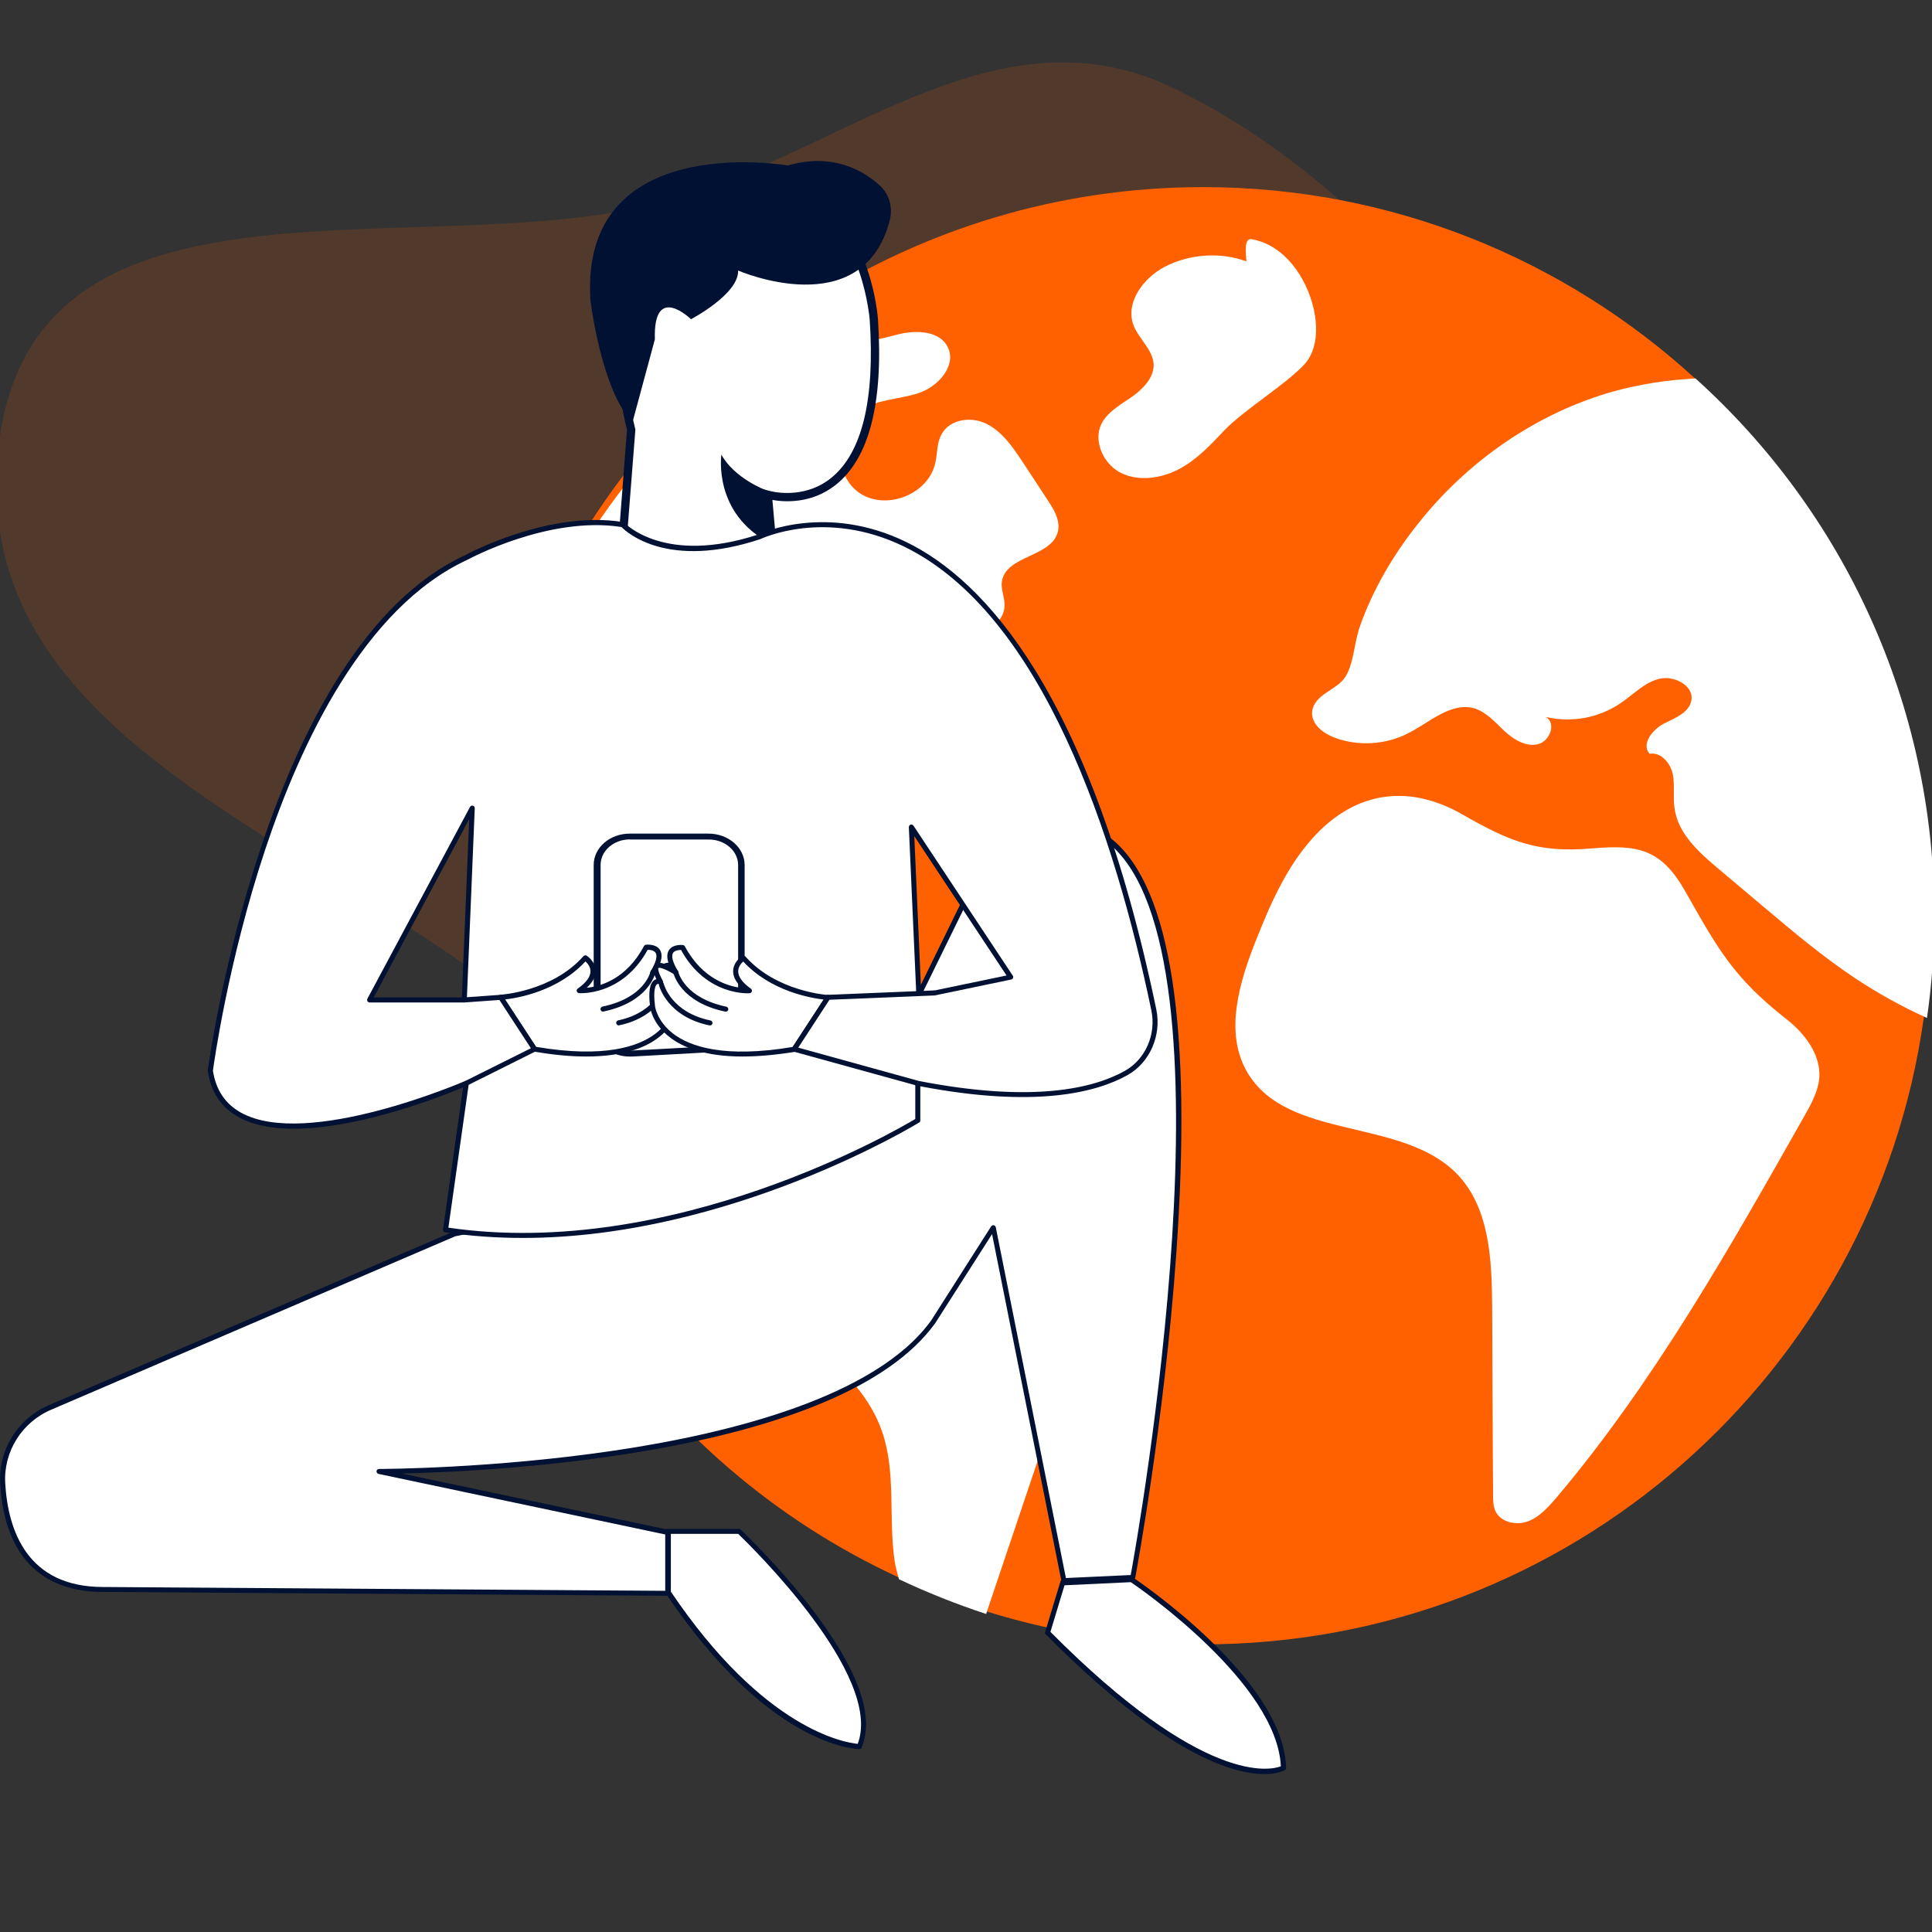 <svg width="192" height="192" viewBox="0 0 192 192" fill="none" xmlns="http://www.w3.org/2000/svg">
<rect x="0" y="0" width="192" height="192" fill="#333333" stroke="none"/>
<g clip-path="url(#clip0_3548_508)">
<path fill-rule="evenodd" clip-rule="evenodd" d="M157.831 63.354C162.204 87.458 150.69 108.667 137.847 125.452C126.4 140.411 110.668 151.804 93.257 147.749C77.567 144.091 71.828 120.745 59.497 107.196C39.026 84.708 -3.195 76.755 -0.212 45.06C2.718 13.96 43.499 27.097 67.743 19.573C84.553 14.353 99.625 0.493 116.672 8.78C136.034 18.183 153.327 38.527 157.831 63.354Z" fill="#FF6100" fill-opacity="0.15"/>
<path d="M191.9 91.004C191.9 94.454 191.65 97.844 191.18 101.164C186.25 136.354 156.03 163.414 119.57 163.414C111.54 163.414 103.81 162.094 96.57 159.664C93.68 158.684 90.87 157.534 88.15 156.214C63.94 144.524 47.24 119.714 47.24 91.004C47.24 81.054 49.24 71.564 52.89 62.924C58.59 49.354 68.36 37.864 80.6 29.994C91.86 22.794 105.21 18.594 119.57 18.594C138.35 18.594 155.49 25.794 168.36 37.524C182.81 50.764 191.9 69.824 191.9 91.004Z" fill="#FF6100"/>
<path d="M105.43 138.314C102.94 145.674 100.49 153.034 98 160.394C95.05 159.424 92.16 158.274 89.34 156.944C89.16 156.304 88.99 155.674 88.9 155.074C88.28 150.774 89.08 146.264 87.63 142.184C85.35 135.714 78.27 132.444 74.07 127.034C70.57 122.564 69.13 116.484 70.22 110.864C71.05 106.704 73.24 102.434 71.93 98.394C69.62 91.164 61.21 89.624 56.88 83.424C52.9 77.764 51.9 70.494 53.03 63.594C58.88 50.034 68.94 38.544 81.54 30.684C82.28 31.704 82.94 32.894 84.03 33.454C85.65 34.314 87.62 33.634 89.36 33.204C91.16 32.774 93.47 32.904 94.22 34.564C95.05 36.384 93.21 38.434 91.29 39.064C89.37 39.704 87.23 39.654 85.52 40.764C82.85 42.514 82.76 47.144 85.39 48.974C88.02 50.794 92.3 49.154 92.96 45.954C93.17 45.024 93.09 43.994 93.58 43.144C94.41 41.614 96.6 41.354 98.13 42.164C99.66 42.974 100.67 44.464 101.63 45.914C102.46 47.184 103.34 48.504 104.17 49.784C104.79 50.714 105.39 51.784 105.13 52.844C104.51 55.364 99.97 55.184 99.57 57.774C99.44 58.584 99.87 59.384 99.83 60.244C99.74 62.154 97.46 63.054 95.59 63.514C88.99 65.264 82.17 68.154 78.41 73.894C76.79 76.364 75.83 79.204 75.6 82.144C74.29 82.614 73.37 80.874 72.67 79.624C71.49 77.584 69.08 76.224 66.77 76.694C64.49 77.164 62.66 79.674 63.27 81.924C63.89 84.224 67.07 85.374 68.83 83.834C70.36 84.974 68.48 87.404 68.74 89.314C68.87 90.174 69.44 90.884 70.01 91.524C72.73 94.754 75.43 97.994 78.1 101.224C80.5 104.114 82.96 107.014 85.89 109.304C89.78 112.324 94.38 114.164 98.53 116.844C102.64 119.484 106.44 123.344 107.15 128.244C107.62 131.634 106.53 135.044 105.43 138.314ZM131.07 82.634C128.14 85.564 126.39 89.474 124.87 93.314C123.17 97.564 121.64 102.584 123.94 106.544C127.98 113.434 139.41 110.974 144.89 116.764C148.04 120.124 148.25 125.194 148.29 129.784C148.33 136.034 148.33 142.254 148.38 148.504C148.38 149.094 148.38 149.704 148.63 150.204C149.18 151.314 150.72 151.614 151.86 151.184C153 150.754 153.86 149.774 154.67 148.844C164.44 137.274 171.93 123.964 179.4 110.764C180.04 109.624 180.67 108.464 180.8 107.154C180.98 104.814 179.35 102.684 177.49 101.244C172.27 97.154 170.7 94.264 167.5 88.614C165.07 84.314 162.74 83.934 158.19 84.314C152.71 84.784 149.99 83.594 145.27 80.904C140.29 78.074 135.23 78.504 131.07 82.634Z" fill="white"/>
<path d="M192.23 91.004C192.23 94.454 191.98 97.864 191.5 101.164C188.98 100.024 186.58 98.694 184.28 97.164C181.16 95.074 178.25 92.644 175.4 90.234C173.81 88.914 172.28 87.594 170.7 86.274C168.78 84.664 166.77 82.824 166.42 80.364C166.24 79.224 166.46 78.064 166.24 76.954C166.03 75.844 165.04 74.704 163.94 74.914C163.08 73.984 164.19 72.534 165.31 71.934C166.42 71.384 167.88 70.824 168.09 69.594C168.34 68.114 166.34 67.094 164.88 67.464C163.38 67.844 162.31 69.034 161.03 69.894C159.96 70.614 158.75 71.114 157.47 71.344C156.2 71.574 154.89 71.544 153.63 71.254C154.7 71.894 154.02 73.724 152.77 73.974C151.57 74.224 150.38 73.454 149.47 72.614C148.58 71.754 147.72 70.794 146.56 70.404C144.21 69.724 142.12 71.764 139.94 72.874C137.71 74.014 134.98 74.194 132.63 73.304C131.47 72.874 130.28 71.944 130.4 70.714C130.61 68.964 132.88 68.584 133.7 67.264C134.43 66.124 134.56 64.374 134.93 62.964C134.97 62.804 135.02 62.624 135.06 62.494C136.34 58.744 138.43 55.174 140.87 52.114C145.79 45.864 152.66 41.054 160.39 38.884C163.04 38.164 165.77 37.744 168.5 37.614C183.09 50.764 192.23 69.824 192.23 91.004Z" fill="white"/>
<path d="M123.87 25.974C121.27 25.024 118.25 25.234 115.76 26.504C113.61 27.634 111.8 30.084 112.65 32.334C113.18 33.684 114.55 34.734 114.65 36.184C114.7 37.544 113.57 38.664 112.48 39.444C111.34 40.224 110.07 40.924 109.46 42.124C108.59 43.884 109.72 46.214 111.47 47.034C113.23 47.864 115.39 47.544 117.16 46.624C118.9 45.714 120.28 44.244 121.62 42.824C123.63 40.714 127.64 38.324 129.62 36.224C130.92 34.794 130.97 32.634 130.57 30.764C129.85 27.544 127.65 24.374 124.45 23.784C123.58 23.564 123.82 25.134 123.87 25.974Z" fill="white"/>
<path d="M76.58 52.274L76.3 49.164C76.33 49.174 88.25 52.784 86.84 31.734C86.84 31.734 85.43 11.874 67.49 21.524C67.11 21.724 66.11 22.974 65.84 23.314C64.31 25.244 59.98 31.824 62.72 42.674L61.91 53.214C61.91 53.214 69.87 61.554 76.28 56.674C77.07 56.074 76.61 53.274 76.58 52.274Z" fill="white"/>
<path d="M71.84 58.604C66.57 58.604 61.68 53.564 61.62 53.494L61.49 53.364L62.31 42.714C59.63 32.014 63.66 25.404 65.52 23.064C66 22.454 66.87 21.394 67.3 21.164C72.79 18.214 77.34 17.684 80.81 19.594C86.55 22.754 87.22 31.344 87.25 31.704C87.81 40.014 86.39 45.564 83.03 48.204C80.63 50.094 77.92 49.894 76.76 49.684L76.99 52.264C77 52.454 77.02 52.724 77.05 53.024C77.21 54.864 77.28 56.424 76.54 56.994C75.01 58.164 73.41 58.604 71.84 58.604ZM62.33 53.064C63.36 54.074 70.41 60.634 76.03 56.354C76.48 56.014 76.3 53.974 76.22 53.104C76.19 52.784 76.17 52.514 76.16 52.304L75.83 48.614L76.4 48.764C76.55 48.814 79.82 49.724 82.58 47.514C85.67 45.034 86.96 39.734 86.43 31.764C86.42 31.684 85.76 23.254 80.41 20.314C77.19 18.544 72.91 19.074 67.69 21.894C67.5 21.994 66.85 22.724 66.17 23.574C64.38 25.834 60.5 32.194 63.12 42.584L63.14 42.654V42.724L62.33 53.064Z" fill="#001133"/>
<path d="M76.02 48.674C76.02 48.674 72.99 47.534 71.69 45.184C71.69 45.184 70.81 51.074 76.61 54.014L76.02 48.674Z" fill="#001133"/>
<path d="M65.08 33.724L62.86 41.944C59.77 38.854 58.68 29.864 58.68 29.864C57.57 13.014 77.87 16.374 78.3 16.444C78.31 16.444 78.31 16.444 78.31 16.444C82.73 15.154 85.78 16.944 87.4 18.404C88.36 19.264 88.75 20.604 88.43 21.864C85.75 32.284 73.35 26.884 73.35 26.884C73.45 29.214 68.67 31.724 68.67 31.724C68.67 31.724 64.9 28.034 65.08 33.724Z" fill="#001133"/>
<path d="M45.15 122.634L5.06 139.834C2.01 141.094 0.07 144.144 0.27 147.434C0.55 152.124 2.46 157.954 10.24 157.954L66.36 158.334V152.274L37.67 146.214C37.67 146.214 82 146.264 92.75 131.344L98.72 121.984L105.73 157.054L112.58 156.734C112.58 156.734 128.44 72.474 101.06 82.674C99.57 83.234 98.38 84.394 97.68 85.824L83.56 114.664L45.15 122.634Z" fill="white"/>
<path d="M66.35 158.584L10.23 158.204C5.86 158.204 0.55 156.334 0.02 147.444C-0.18 144.064 1.81 140.904 4.97 139.594L45.06 122.394C45.08 122.384 45.09 122.384 45.11 122.374L83.4 114.434L97.46 85.724C98.22 84.174 99.47 83.004 100.97 82.444C104.84 81.004 108.08 81.354 110.61 83.484C116.36 88.324 118.48 102.144 116.9 124.554C115.73 141.194 112.85 156.634 112.82 156.784C112.8 156.894 112.7 156.984 112.59 156.984L105.74 157.304C105.62 157.304 105.51 157.224 105.48 157.104L98.59 122.644L92.95 131.484C83.51 144.574 49.18 146.224 39.92 146.434L66.41 152.024C66.53 152.044 66.61 152.154 66.61 152.264V158.324C66.61 158.394 66.58 158.454 66.54 158.504C66.48 158.554 66.42 158.584 66.35 158.584ZM45.23 122.864L5.16 140.064C2.19 141.294 0.33 144.254 0.52 147.424C0.8 152.114 2.71 157.714 10.24 157.714L66.11 158.094V152.494L37.62 146.474C37.5 146.444 37.41 146.334 37.42 146.204C37.43 146.074 37.54 145.984 37.67 145.984C37.87 145.984 48.93 145.964 61.14 144.144C72.43 142.464 87.04 138.854 92.54 131.224L98.5 121.874C98.56 121.784 98.66 121.744 98.76 121.764C98.86 121.784 98.94 121.864 98.96 121.964L105.93 156.824L112.37 156.524C113.07 152.704 123.35 94.894 110.29 83.894C107.91 81.884 104.83 81.564 101.15 82.934C99.77 83.454 98.61 84.524 97.91 85.964L83.79 114.774C83.76 114.844 83.69 114.894 83.62 114.904L45.23 122.864Z" fill="#001133"/>
<path d="M112.46 156.984C112.46 156.984 127.33 166.894 127.55 175.694C127.55 175.694 121.15 179.434 104.11 162.244L105.6 157.304L112.46 156.984Z" fill="white"/>
<path d="M125.64 176.304C122.57 176.304 115.82 174.414 103.93 162.414L103.83 162.304L105.42 157.054L112.53 156.724L112.6 156.774C112.64 156.794 116.38 159.304 120.1 162.854C125.12 167.654 127.71 171.964 127.81 175.684V175.834L127.68 175.904C127.6 175.964 126.96 176.304 125.64 176.304ZM104.39 162.174C119.66 177.544 126.3 175.914 127.29 175.534C126.9 167.304 113.46 157.964 112.38 157.234L105.79 157.544L104.39 162.174Z" fill="#001133"/>
<path d="M66.41 152.184H73.45C73.45 152.184 88.47 166.284 85.4 173.564C85.4 173.564 76.65 173.494 66.41 158.244V152.184V152.184Z" fill="white"/>
<path d="M85.56 173.814H85.39C85.03 173.814 76.39 173.564 66.19 158.384L66.15 158.324V151.944H73.54L73.61 152.014C73.65 152.054 77.42 155.604 80.77 160.004C85.3 165.964 86.94 170.564 85.62 173.674L85.56 173.814ZM66.66 158.164C75.91 171.904 83.99 173.184 85.24 173.304C87.82 166.474 74.46 153.494 73.36 152.434H66.67V158.164H66.66Z" fill="#001133"/>
<path d="M75.45 53.344C65.81 56.534 61.87 52.134 61.87 52.134C54.45 50.924 46.33 55.404 46.33 55.404C26.29 64.644 20.9 106.404 20.9 106.404C22.63 118.004 46.33 107.654 46.33 107.654L44.27 122.214C67.92 125.784 91.2 111.344 91.2 111.344V107.654C102.6 109.884 108.71 108.424 111.91 106.624C114.1 105.394 115.16 102.804 114.65 100.344C102.11 40.194 75.45 53.344 75.45 53.344ZM46.14 99.374H36.73L46.93 80.314L46.14 99.374ZM91.32 99.004L90.57 82.204L100.44 97.114L91.32 99.004Z" fill="white"/>
<path d="M51.96 123.024C49.41 123.024 46.82 122.854 44.24 122.464C44.1 122.444 44.01 122.314 44.03 122.184L46.02 108.064C43.44 109.144 29.96 114.484 23.7 111.014C21.99 110.064 20.96 108.524 20.65 106.444C20.65 106.424 20.65 106.394 20.65 106.374C20.7 105.954 26.3 64.364 46.23 55.174C46.3 55.134 54.5 50.674 61.92 51.884C61.98 51.894 62.03 51.924 62.07 51.964C62.11 52.004 66.03 56.184 75.37 53.114C75.75 52.934 82.21 50.034 90.06 53.864C97.76 57.614 108.32 68.714 114.91 100.304C115.45 102.904 114.27 105.594 112.05 106.844C108.98 108.564 102.93 110.144 91.46 107.954V111.344C91.46 111.434 91.42 111.514 91.34 111.554C91.13 111.684 72.58 123.024 51.96 123.024ZM44.56 122.004C66.9 125.264 89.14 112.294 90.96 111.204V107.654C90.96 107.584 90.99 107.504 91.05 107.464C91.11 107.414 91.18 107.394 91.26 107.414C102.77 109.664 108.78 108.114 111.8 106.414C113.84 105.264 114.92 102.794 114.42 100.404C110.81 83.084 103.61 61.024 89.84 54.314C82 50.494 75.63 53.544 75.57 53.574C75.56 53.574 75.55 53.584 75.54 53.584C66.39 56.614 62.32 52.944 61.76 52.374C54.53 51.244 46.54 55.584 46.46 55.624C36.18 60.364 29.85 73.914 26.35 84.444C22.66 95.554 21.25 105.734 21.16 106.404C21.45 108.304 22.39 109.714 23.95 110.574C30.52 114.214 46.08 107.494 46.24 107.424C46.32 107.384 46.42 107.404 46.49 107.454C46.56 107.504 46.6 107.594 46.59 107.684L44.56 122.004ZM46.14 99.624H36.73C36.64 99.624 36.56 99.574 36.52 99.504C36.48 99.424 36.47 99.334 36.51 99.254L46.71 80.194C46.77 80.094 46.88 80.034 47 80.074C47.11 80.104 47.19 80.204 47.18 80.324L46.39 99.384C46.38 99.514 46.27 99.624 46.14 99.624ZM37.14 99.124H45.9L46.63 81.394L37.14 99.124ZM91.32 99.254C91.27 99.254 91.21 99.234 91.17 99.204C91.11 99.164 91.08 99.094 91.07 99.014L90.32 82.204C90.32 82.094 90.39 81.994 90.49 81.954C90.6 81.914 90.71 81.964 90.78 82.054L100.65 96.964C100.7 97.034 100.7 97.124 100.67 97.194C100.64 97.274 100.57 97.324 100.49 97.344L91.36 99.244C91.35 99.254 91.34 99.254 91.32 99.254ZM90.86 83.094L91.55 98.704L100.03 96.944L90.86 83.094Z" fill="#001133"/>
<path d="M59.35 101.872V85.96C59.35 84.402 60.806 83.137 62.598 83.137H70.429C72.221 83.137 73.677 84.402 73.677 85.96V101.45C73.677 102.938 72.342 104.18 70.631 104.274L62.8 104.695C60.927 104.801 59.35 103.512 59.35 101.872Z" fill="white"/>
<path d="M62.585 105C61.669 105 60.806 104.707 60.132 104.156C59.404 103.559 59 102.75 59 101.883V85.96C59 84.238 60.604 82.844 62.585 82.844H70.415C72.396 82.844 74 84.25 74 85.96V101.45C74 103.09 72.517 104.461 70.631 104.566L62.8 105C62.747 104.988 62.666 105 62.585 105ZM62.598 83.418C60.995 83.418 59.687 84.554 59.687 85.949V101.872C59.687 102.575 60.011 103.231 60.604 103.723C61.197 104.203 61.978 104.449 62.787 104.402L70.617 103.981C72.154 103.899 73.353 102.786 73.353 101.45V85.96C73.353 84.566 72.046 83.43 70.442 83.43H62.598V83.418Z" fill="#001133"/>
<path d="M49.76 99.114C49.76 99.114 54.97 98.824 58.17 95.204C58.17 95.204 60.27 96.544 57.58 98.454C57.58 98.454 61.75 98.814 64.22 94.164C64.22 94.164 66.57 93.874 64.89 96.644C64.89 96.644 68.08 94.544 66.4 97.594C66.4 97.594 67.59 96.944 67.19 100.054C67.19 100.054 66.48 106.564 53.11 104.274L49.76 99.114Z" fill="white"/>
<path d="M58.27 104.994C56.8 104.994 55.08 104.854 53.08 104.504C53.01 104.494 52.95 104.454 52.91 104.394L49.55 99.244C49.5 99.164 49.5 99.074 49.54 98.994C49.58 98.914 49.66 98.864 49.75 98.854C49.8 98.854 54.9 98.524 57.98 95.024C58.06 94.934 58.2 94.914 58.3 94.974C58.34 94.994 59.17 95.544 59.2 96.464C59.21 97.034 58.91 97.604 58.31 98.164C59.57 98.044 62.22 97.374 64 94.014C64.04 93.944 64.11 93.894 64.19 93.884C64.23 93.884 65.18 93.774 65.58 94.394C65.82 94.774 65.8 95.294 65.51 95.964C66.04 95.704 66.65 95.514 66.97 95.804C67.24 96.054 67.2 96.514 66.83 97.284C66.9 97.304 66.97 97.334 67.04 97.374C67.5 97.694 67.64 98.564 67.45 100.054C67.44 100.114 67.25 101.744 65.42 103.124C64.19 104.074 62.02 104.994 58.27 104.994ZM53.27 104.034C60.11 105.194 63.48 103.974 65.11 102.744C66.76 101.494 66.94 100.034 66.94 100.014C67.16 98.254 66.85 97.884 66.75 97.814C66.65 97.744 66.53 97.794 66.51 97.804C66.41 97.854 66.29 97.834 66.22 97.754C66.14 97.674 66.13 97.554 66.18 97.464C66.77 96.394 66.62 96.194 66.62 96.194C66.51 96.084 65.76 96.354 65.02 96.844C64.92 96.904 64.79 96.894 64.71 96.814C64.63 96.734 64.61 96.604 64.67 96.504C65.19 95.654 65.36 95.004 65.15 94.684C64.98 94.424 64.57 94.384 64.36 94.394C61.83 99.014 57.58 98.704 57.54 98.694C57.44 98.684 57.35 98.614 57.32 98.514C57.29 98.414 57.33 98.304 57.42 98.244C58.27 97.644 58.7 97.054 58.68 96.494C58.67 96.054 58.37 95.714 58.18 95.544C55.45 98.494 51.48 99.184 50.18 99.324L53.27 104.034Z" fill="#001133"/>
<path d="M64.89 96.634C64.89 96.634 64.29 99.384 59.92 100.294Z" fill="white"/>
<path d="M59.93 100.534C59.81 100.534 59.71 100.454 59.68 100.334C59.65 100.204 59.74 100.064 59.87 100.034C64.01 99.174 64.62 96.674 64.64 96.564C64.67 96.434 64.8 96.344 64.94 96.374C65.07 96.404 65.16 96.534 65.13 96.674C65.1 96.794 64.44 99.594 59.97 100.524C59.96 100.534 59.94 100.534 59.93 100.534Z" fill="#001133"/>
<path d="M66.41 97.584C66.41 97.584 65.6 100.804 61.49 101.654Z" fill="white"/>
<path d="M61.49 101.904C61.37 101.904 61.27 101.824 61.24 101.704C61.21 101.564 61.3 101.434 61.43 101.404C65.34 100.594 66.15 97.544 66.16 97.514C66.19 97.384 66.32 97.294 66.46 97.334C66.59 97.364 66.68 97.504 66.64 97.634C66.61 97.774 65.74 101.024 61.53 101.894C61.52 101.904 61.51 101.904 61.49 101.904Z" fill="#001133"/>
<path d="M82.29 99.114C82.29 99.114 77.08 98.824 73.88 95.204C73.88 95.204 71.78 96.544 74.47 98.454C74.47 98.454 70.3 98.814 67.83 94.164C67.83 94.164 65.48 93.874 67.16 96.644C67.16 96.644 63.97 94.544 65.65 97.594C65.65 97.594 64.46 96.944 64.86 100.054C64.86 100.054 65.57 106.564 78.94 104.274L82.29 99.114Z" fill="white"/>
<path d="M73.78 104.994C70.03 104.994 67.87 104.064 66.64 103.144C64.81 101.764 64.62 100.144 64.61 100.074C64.42 98.594 64.56 97.724 65.02 97.404C65.09 97.354 65.16 97.324 65.23 97.314C64.86 96.554 64.82 96.084 65.09 95.834C65.4 95.544 66.01 95.734 66.55 95.994C66.26 95.314 66.24 94.794 66.48 94.424C66.88 93.804 67.83 93.914 67.87 93.914C67.95 93.924 68.02 93.974 68.06 94.044C69.82 97.354 72.48 98.044 73.74 98.184C73.14 97.624 72.85 97.064 72.86 96.494C72.88 95.574 73.72 95.024 73.76 95.004C73.86 94.934 74 94.954 74.08 95.054C77.16 98.554 82.26 98.884 82.31 98.884C82.4 98.884 82.48 98.944 82.52 99.024C82.56 99.104 82.56 99.194 82.51 99.274L79.15 104.424C79.11 104.484 79.05 104.524 78.98 104.534C76.97 104.854 75.25 104.994 73.78 104.994ZM65.41 97.774C65.37 97.774 65.33 97.784 65.29 97.814C65.19 97.884 64.87 98.254 65.1 100.014C65.1 100.034 65.29 101.514 66.95 102.764C68.58 103.984 71.95 105.194 78.78 104.044L81.86 99.334C80.56 99.184 76.59 98.504 73.86 95.554C73.67 95.724 73.37 96.064 73.36 96.504C73.35 97.064 73.77 97.644 74.62 98.254C74.71 98.314 74.74 98.424 74.72 98.524C74.69 98.624 74.6 98.694 74.5 98.704C74.46 98.714 70.21 99.024 67.68 94.404C67.43 94.404 67.05 94.454 66.89 94.694C66.68 95.014 66.86 95.654 67.38 96.514C67.44 96.614 67.42 96.744 67.34 96.824C67.26 96.904 67.13 96.914 67.03 96.854C66.29 96.364 65.54 96.094 65.43 96.204C65.43 96.204 65.29 96.414 65.87 97.474C65.92 97.574 65.91 97.694 65.83 97.774C65.75 97.854 65.63 97.874 65.53 97.814C65.52 97.804 65.47 97.774 65.41 97.774Z" fill="#001133"/>
<path d="M67.16 96.634C67.16 96.634 67.76 99.384 72.13 100.294Z" fill="white"/>
<path d="M72.13 100.534C72.11 100.534 72.1 100.534 72.08 100.534C67.61 99.604 66.95 96.804 66.92 96.684C66.89 96.554 66.98 96.414 67.11 96.384C67.25 96.344 67.38 96.434 67.41 96.574C67.43 96.684 68.05 99.174 72.18 100.044C72.32 100.074 72.4 100.204 72.37 100.344C72.35 100.454 72.24 100.534 72.13 100.534Z" fill="#001133"/>
<path d="M65.72 97.814C65.72 97.814 66.46 100.814 70.56 101.654Z" fill="white"/>
<path d="M70.56 101.904C70.54 101.904 70.53 101.904 70.51 101.904C66.3 101.034 65.51 98.004 65.48 97.874C65.45 97.744 65.53 97.604 65.66 97.574C65.8 97.544 65.93 97.624 65.96 97.754C65.99 97.874 66.72 100.614 70.61 101.414C70.74 101.444 70.83 101.574 70.8 101.714C70.78 101.824 70.68 101.904 70.56 101.904Z" fill="#001133"/>
<path d="M46.14 99.374L49.76 99.114L53.12 104.264L46.33 107.654" fill="white"/>
<path d="M46.33 107.904C46.24 107.904 46.15 107.854 46.11 107.764C46.05 107.644 46.1 107.494 46.22 107.434L52.76 104.174L49.63 99.374L46.16 99.624C46.02 99.634 45.9 99.534 45.89 99.394C45.88 99.254 45.98 99.134 46.12 99.124L49.74 98.864C49.83 98.854 49.92 98.904 49.97 98.974L53.33 104.124C53.37 104.184 53.38 104.254 53.36 104.324C53.34 104.394 53.29 104.454 53.23 104.484L46.44 107.874C46.41 107.894 46.37 107.904 46.33 107.904Z" fill="#001133"/>
<path d="M92.92 98.674L82.29 99.114L78.93 104.264L91.21 107.654" fill="white"/>
<path d="M91.14 107.894L78.53 104.414L82.15 98.864H82.28L92.91 98.424L92.93 98.924L82.43 99.354L79.33 104.114L91.27 107.414L91.14 107.894Z" fill="#001133"/>
</g>
<defs>
<clipPath id="clip0_3548_508">
<rect width="192" height="192" fill="white"/>
</clipPath>
</defs>
</svg>
